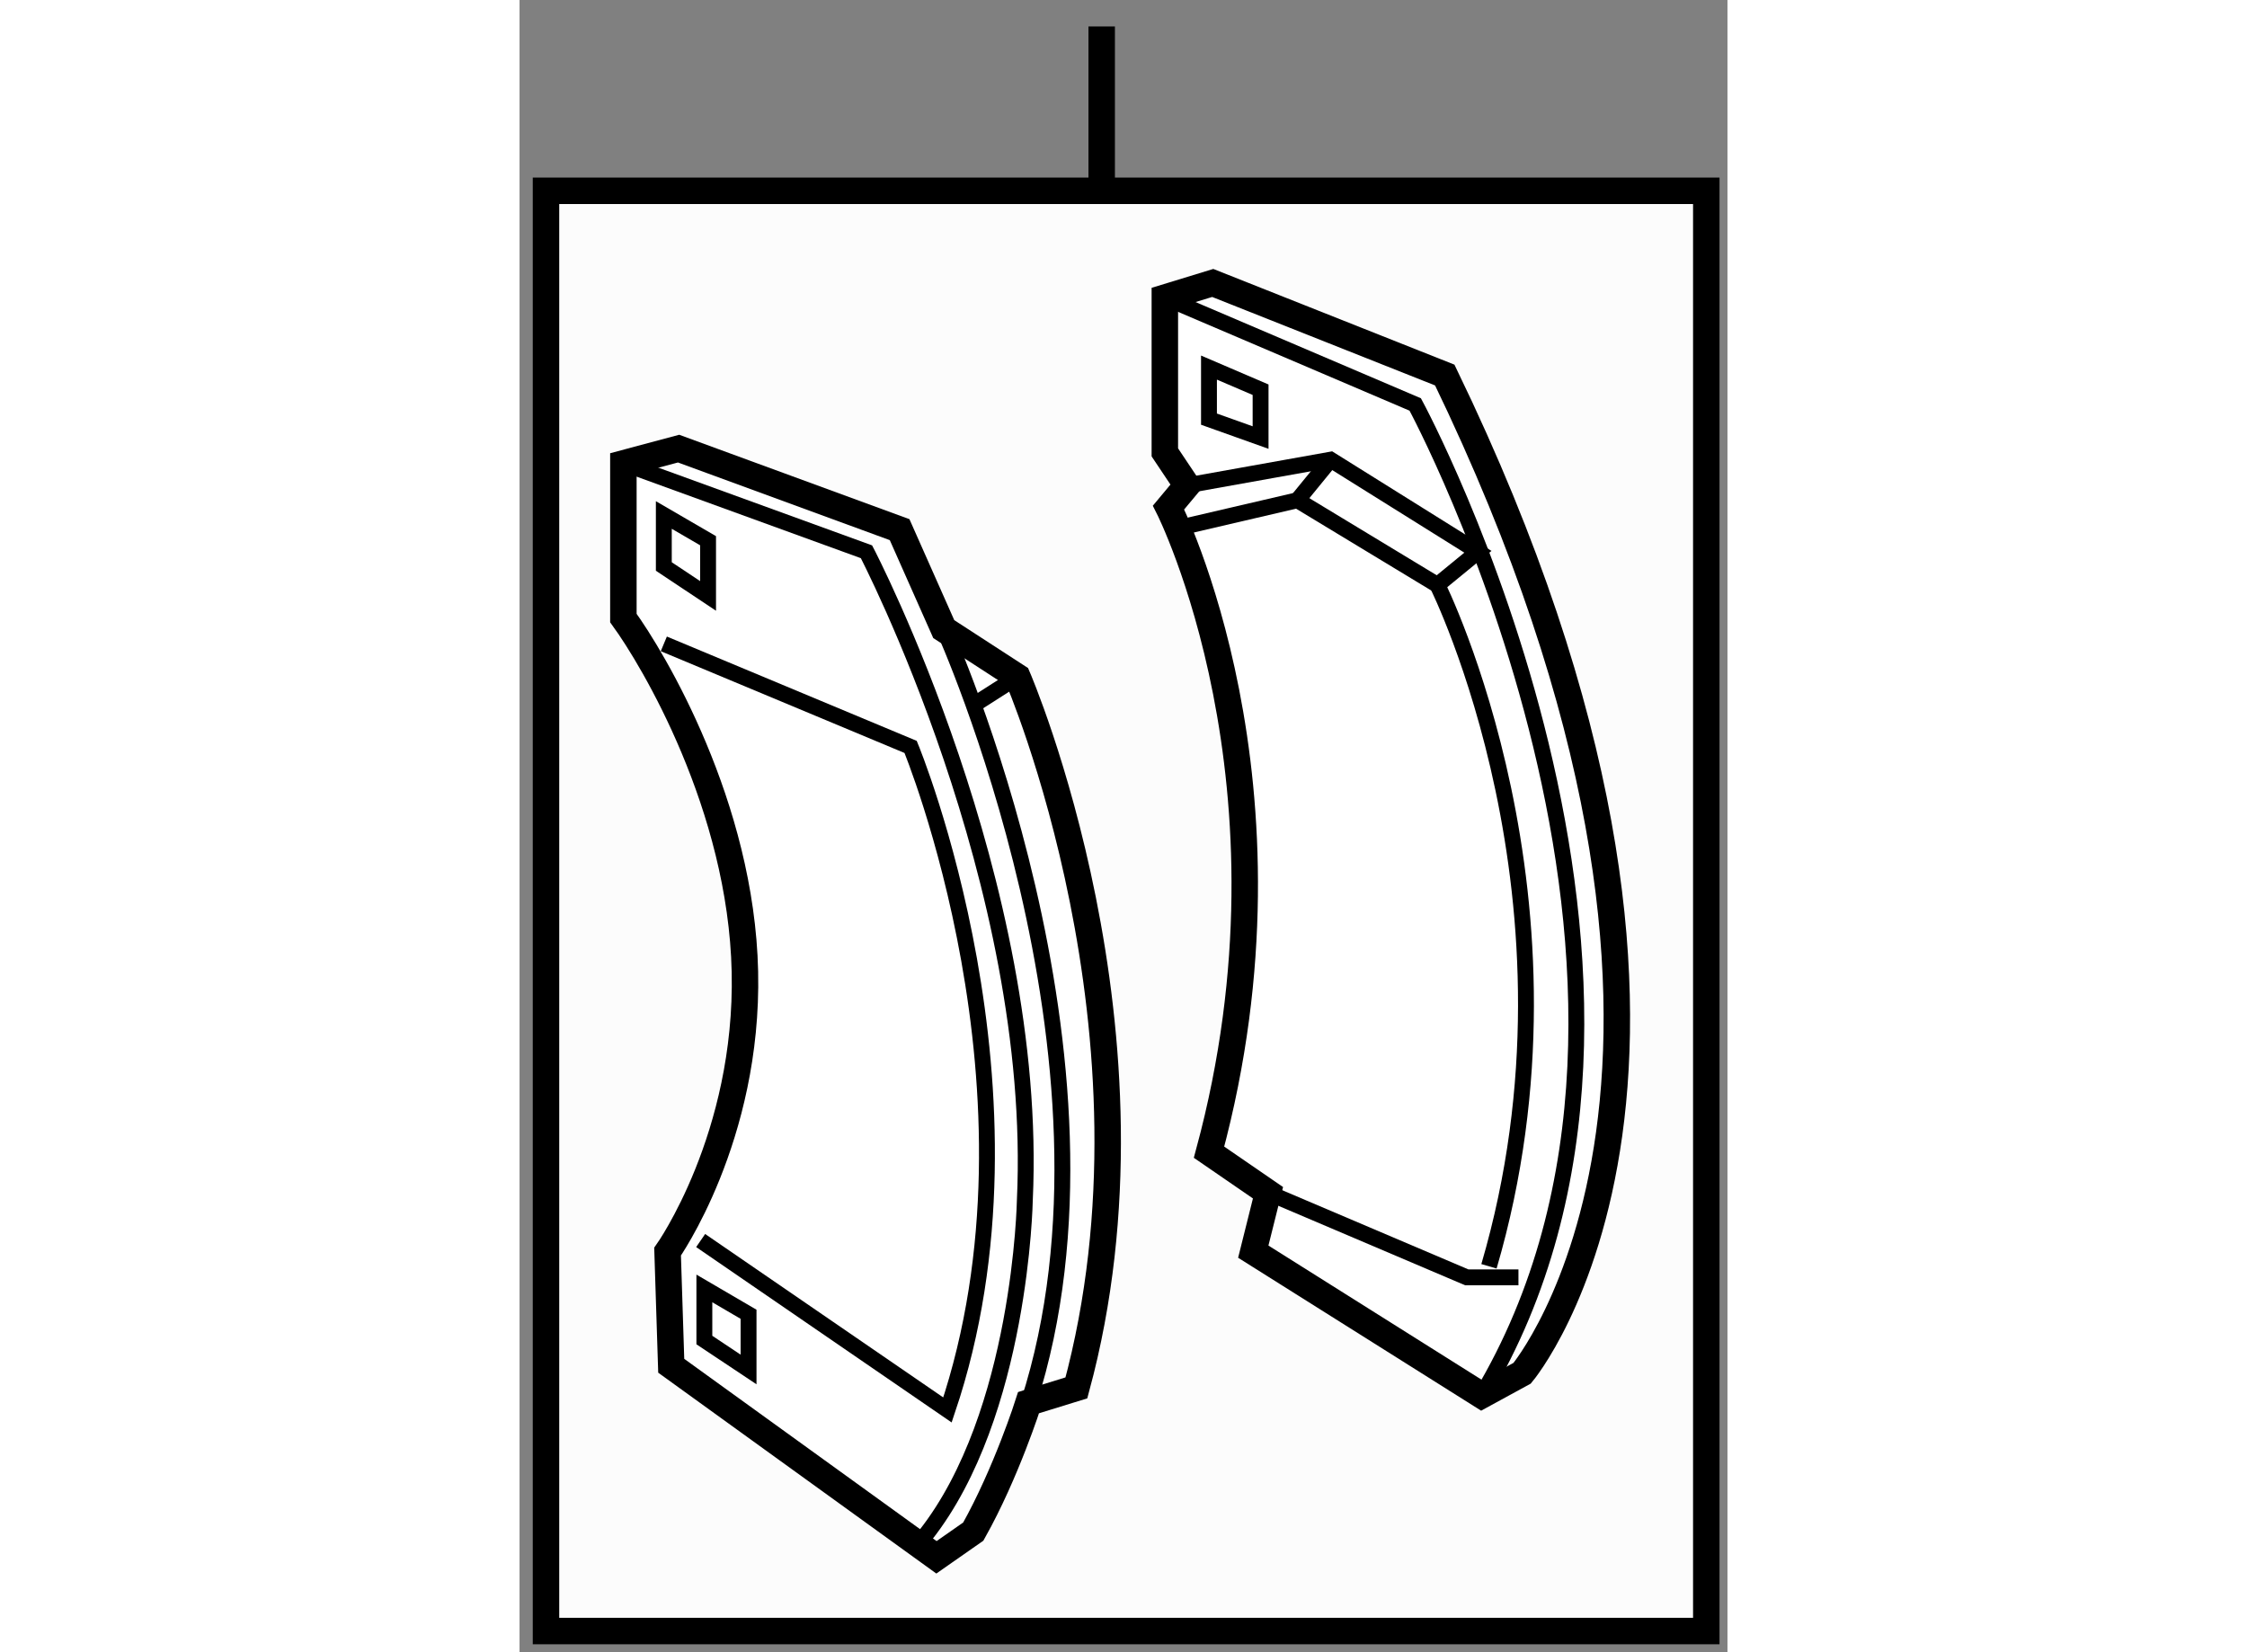 <?xml version="1.0" encoding="utf-8"?>
<!-- Generator: Adobe Illustrator 15.1.0, SVG Export Plug-In . SVG Version: 6.00 Build 0)  -->
<!DOCTYPE svg PUBLIC "-//W3C//DTD SVG 1.1//EN" "http://www.w3.org/Graphics/SVG/1.1/DTD/svg11.dtd">
<svg version="1.1" xmlns="http://www.w3.org/2000/svg" xmlns:xlink="http://www.w3.org/1999/xlink" x="0px" y="0px" width="244.8px"
	 height="180px" viewBox="143.923 101.983 22.822 31.216" enable-background="new 0 0 244.8 180" xml:space="preserve">
	
<rect x="143.923" y="101.983" width="22.822" height="31.216" fill="#808080" stroke="none"/>
	
<g><rect x="144.423" y="105.588" fill="#FCFCFC" stroke="#000000" stroke-width="0.5" width="21.922" height="27.211"></rect><line fill="#FCFCFC" stroke="#000000" stroke-width="0.5" x1="154.922" y1="105.588" x2="154.922" y2="102.483"></line></g><g><path fill="#FFFFFF" stroke="#000000" stroke-width="0.5" d="M156.185,111.572c0,0,2.645,5.221,0.765,12.18l1.114,0.766
			l-0.278,1.113l4.314,2.715l0.766-0.418c0,0,4.871-5.777-1.462-18.859l-4.384-1.74l-0.905,0.277v2.924l0.418,0.625L156.185,111.572
			z"></path><path fill="none" stroke="#000000" stroke-width="0.3" d="M156.114,107.605l4.732,2.02c0,0,5.916,10.926,1.253,18.721"></path><polyline fill="none" stroke="#000000" stroke-width="0.3" points="156.532,111.154 159.246,110.668 162.03,112.408 
			161.265,113.035 158.62,111.434 156.532,111.92 		"></polyline><line fill="none" stroke="#000000" stroke-width="0.3" x1="158.62" y1="111.434" x2="159.246" y2="110.668"></line><path fill="none" stroke="#000000" stroke-width="0.3" d="M161.265,113.035c0,0,2.992,5.984,0.974,12.873"></path><polyline fill="none" stroke="#000000" stroke-width="0.3" points="158.063,124.518 161.821,126.117 162.796,126.117 		"></polyline><polygon fill="none" stroke="#000000" stroke-width="0.3" points="156.949,108.928 156.949,109.902 157.924,110.25 
			157.924,109.346 		"></polygon></g><g><path fill="#FFFFFF" stroke="#000000" stroke-width="0.5" d="M151.938,113.869l1.393,0.904c0,0,2.923,6.752,1.113,13.432
			l-0.904,0.279c0,0-0.418,1.322-1.044,2.436l-0.696,0.486l-5.011-3.619l-0.069-2.156c0,0,1.53-2.158,1.461-5.289
			c-0.069-3.133-1.739-5.916-2.296-6.682v-2.922l1.043-0.279l4.176,1.531L151.938,113.869z"></path><path fill="none" stroke="#000000" stroke-width="0.3" d="M145.885,110.738l4.593,1.67c0,0,3.271,6.264,2.992,12.248
			c0,0-0.069,4.037-1.879,6.334"></path><path fill="none" stroke="#000000" stroke-width="0.3" d="M151.938,113.869c0,0,3.688,8.143,1.602,14.615"></path><line fill="none" stroke="#000000" stroke-width="0.3" x1="152.565" y1="115.262" x2="153.331" y2="114.773"></line><path fill="none" stroke="#000000" stroke-width="0.3" d="M146.649,114.148l4.663,1.947c0,0,2.714,6.543,0.696,12.527
			l-4.663-3.201"></path><polygon fill="none" stroke="#000000" stroke-width="0.3" points="147.415,126.326 147.415,127.301 148.25,127.857 
			148.25,126.814 		"></polygon><polygon fill="none" stroke="#000000" stroke-width="0.3" points="146.649,111.713 146.649,112.686 147.485,113.242 
			147.485,112.199 		"></polygon></g>


</svg>